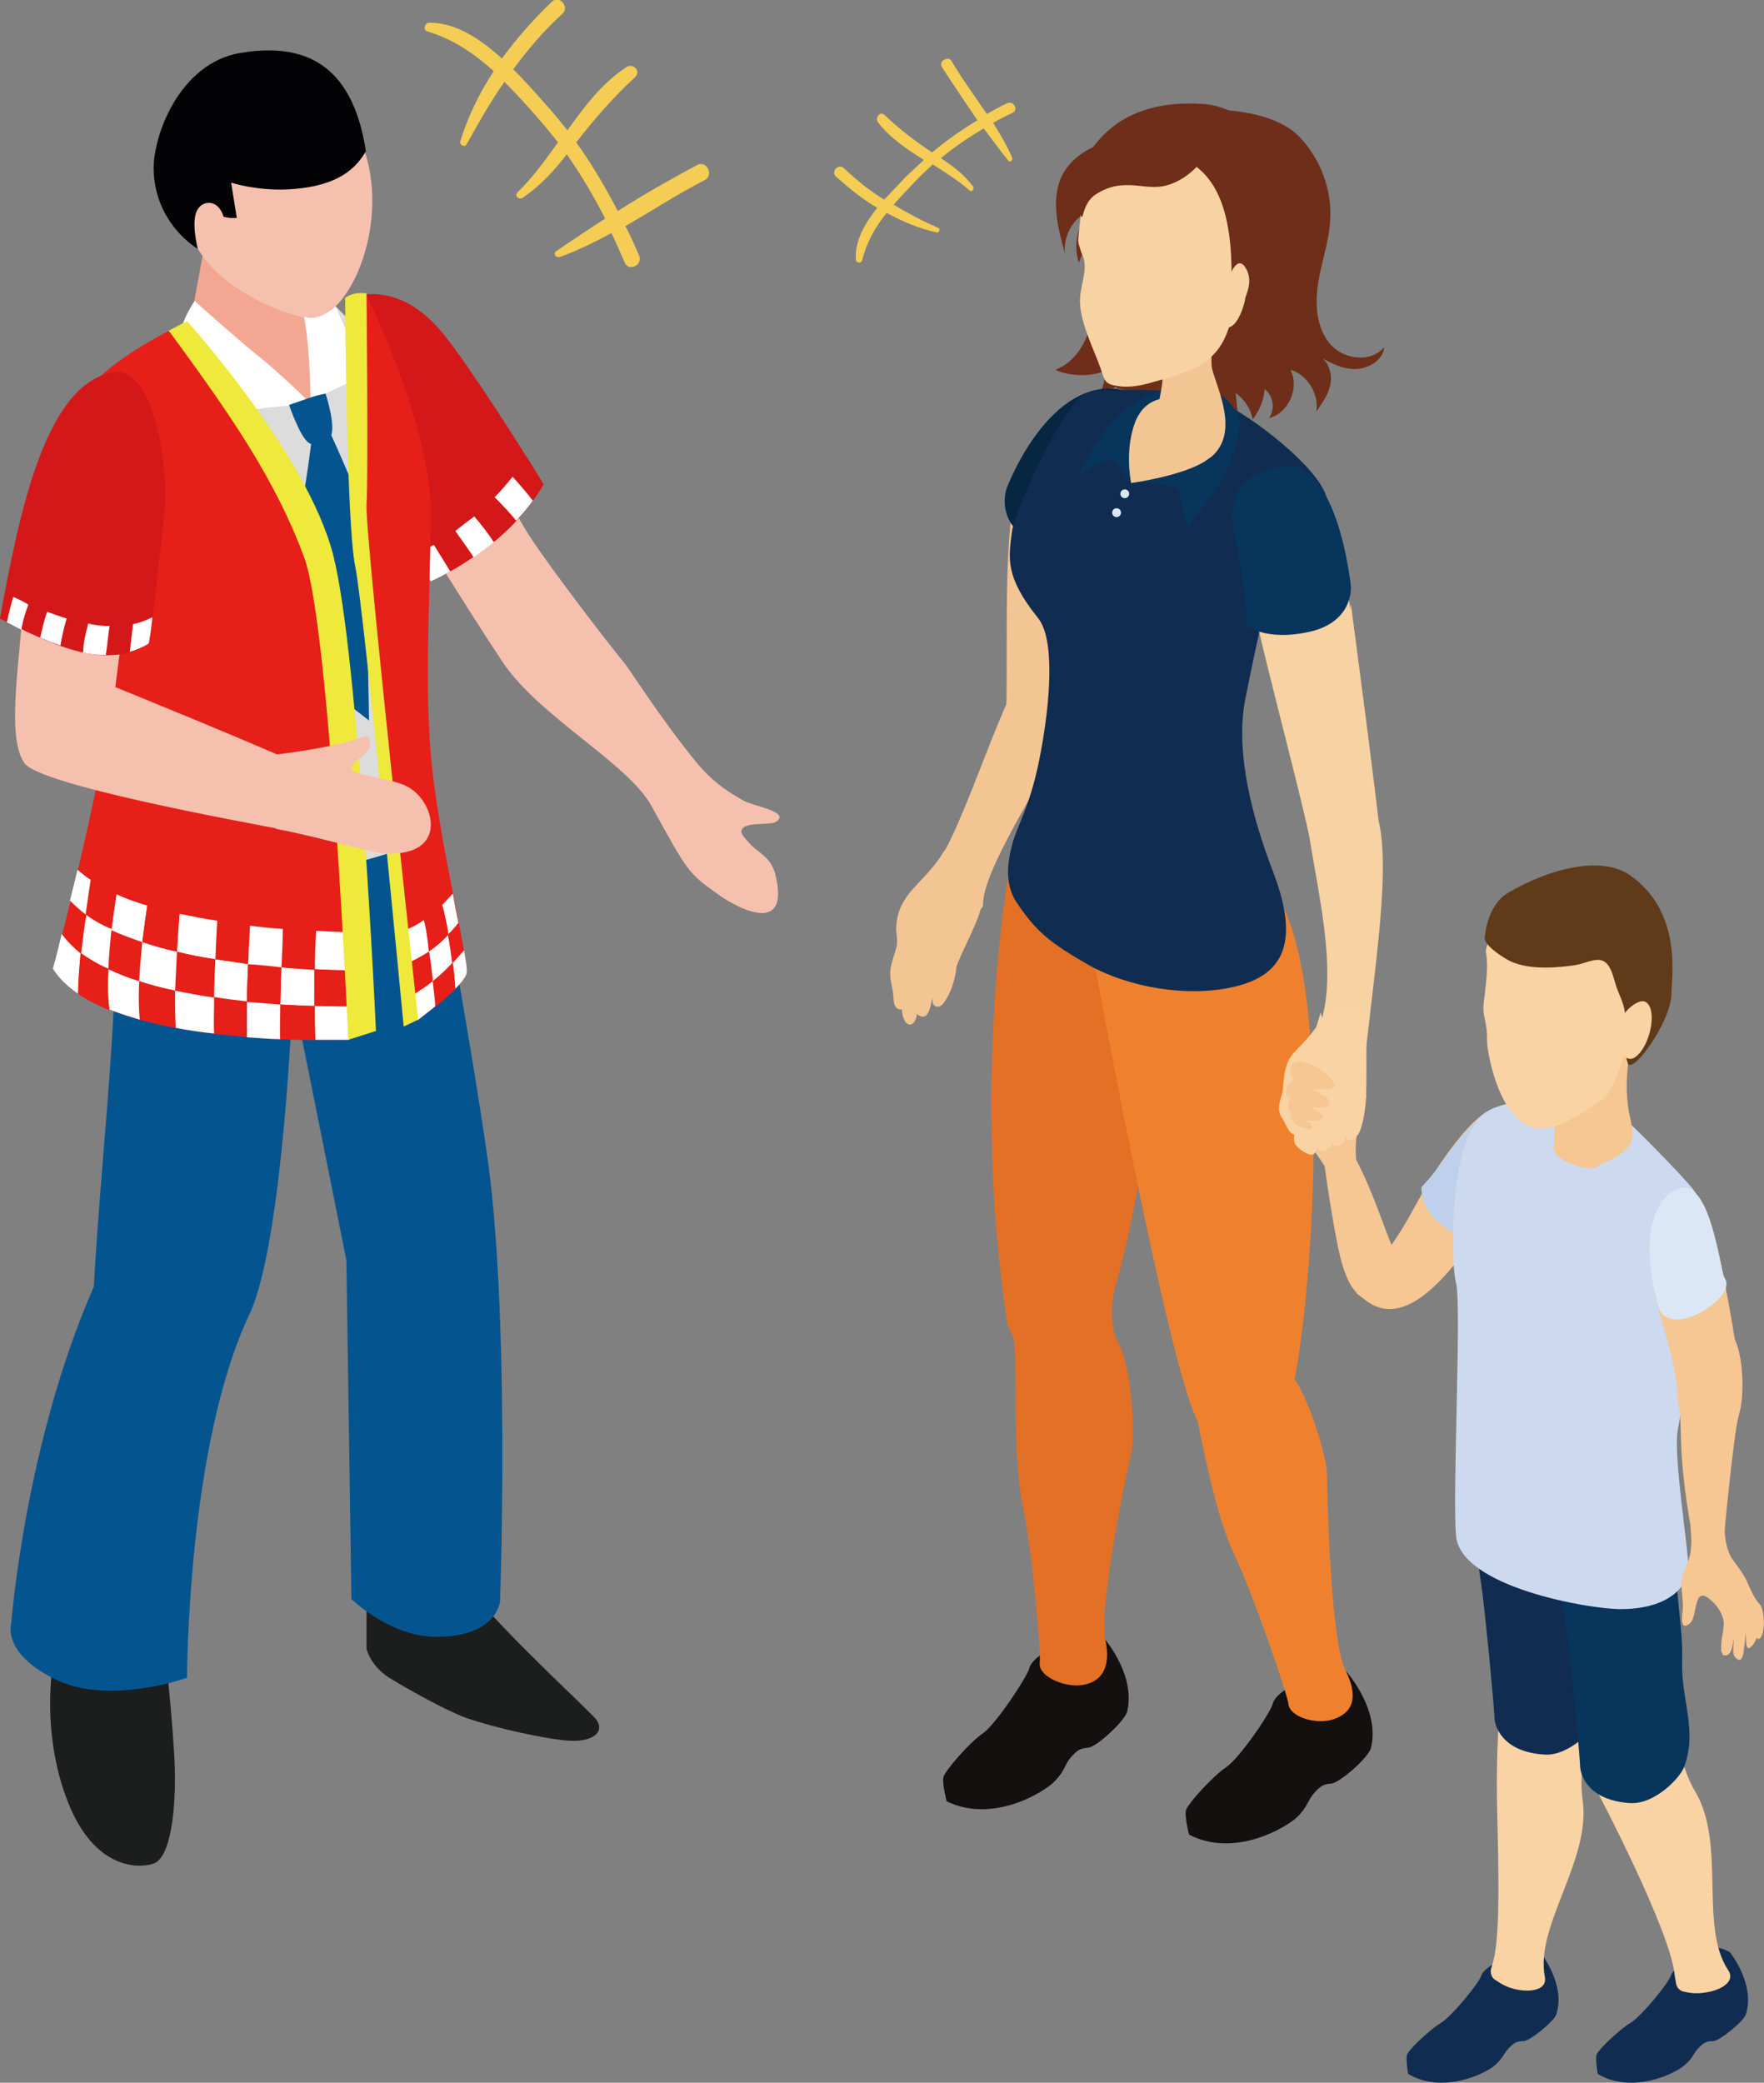 <?xml version="1.0" encoding="utf-8"?>
<!-- Generator: Adobe Illustrator 26.5.0, SVG Export Plug-In . SVG Version: 6.00 Build 0)  -->
<svg version="1.0" id="レイヤー_1" xmlns="http://www.w3.org/2000/svg" xmlns:xlink="http://www.w3.org/1999/xlink" x="0px"
	 y="0px" viewBox="0 0 280.1 330.7" style="enable-background:new 0 0 280.1 330.7;" xml:space="preserve">
<rect x="0" y="0" width="280.1" height="330.7" fill="#808080" stroke="none"/>
<style type="text/css">
	.st0{fill:#F6C0AF;}
	.st1{fill:#D41819;}
	.st2{fill:#FFFFFF;}
	.st3{fill:#0C1012;}
	.st4{fill:#6E2E1A;}
	.st5{fill:#F6C693;}
	.st6{fill:#102D51;}
	.st7{fill:#BED0EB;}
	.st8{fill:#F9D3A3;}
	.st9{fill:#07355C;}
	.st10{fill:#CCD9EF;}
	.st11{fill:#5F3B1A;}
	.st12{fill:#DCE7F5;}
	.st13{fill:#F2C593;}
	.st14{fill:#13100F;}
	.st15{fill:#E37024;}
	.st16{fill:#EF812E;}
	.st17{fill:#072642;}
	.st18{fill:#F7D2A2;}
	.st19{fill:#1C1D1D;}
	.st20{fill:#04558F;}
	.st21{fill:#DCDCDC;}
	.st22{fill:#F3A793;}
	.st23{fill:#030205;}
	.st24{fill:#E61F19;}
	.st25{fill:#EEE93A;}
	.st26{fill:#F5CD55;}
</style>
<path class="st0" d="M99,105.1c-1.6-1.9-11-14-15-20.1c-4-6.2-9.7-20.1-9.7-20.1L65.2,82c0,0,8.8,14.4,14.6,23.1
	c5.8,8.7,19.8,16,23.6,22.8c6,10.8,5.7,10.6,10.9,14.3c2.7,1.9,11.3,6.6,8.8-3.4c-0.7-2.8-2.9-3.5-4-4.8c-1-1.1-2-2-0.9-2.7
	c1.1-0.7,4.2-0.3,5-0.8c2.5-1.6-3.7-2.5-5.2-3.4c-3.2-1.8-5.3-3.5-7.3-5.9C104.5,113.6,99.9,106.1,99,105.1z"/>
<path class="st1" d="M54.8,47.6l3.6,28.1c0,0,5.9,10.8,10,16.6c7.3-3.4,14.3-9,17.9-15.4c-4.3-7.1-11.8-18.7-15.6-23.5
	C62.8,43.3,54.8,47.6,54.8,47.6z"/>
<g>
	<path class="st2" d="M65.7,88.2c0.9,1.5,1.9,2.9,2.7,4.1c1.1-0.5,2.1-1,3.1-1.6c-0.5-0.9-2-3.3-2.6-4.2
		C67.8,87.1,66.8,87.7,65.7,88.2z"/>
	<path class="st1" d="M84.6,79.5c0.6-0.9,1.2-1.7,1.7-2.6c-0.8-1.3-1.7-2.8-2.7-4.4c-0.6,1.1-1.3,2.1-2.2,3.2
		C82.3,76.7,83.8,78.4,84.6,79.5z"/>
	<path class="st1" d="M68.9,86.5c0.6,1,2.1,3.4,2.6,4.2c1.3-0.7,2.5-1.5,3.7-2.3c-0.6-0.9-2.3-3.2-2.9-4.2
		C71.2,85.1,70,85.8,68.9,86.5z"/>
	<path class="st2" d="M81.4,75.7c-0.9,1.1-1.8,2.2-2.9,3.3c0.9,0.9,2.6,2.7,3.4,3.7c1-1,1.9-2.1,2.7-3.2
		C83.8,78.4,82.3,76.7,81.4,75.7z"/>
	<path class="st2" d="M72.3,84.3c0.6,0.9,2.4,3.3,2.9,4.2c1.1-0.8,2.2-1.6,3.2-2.4c-0.7-1.2-2.3-3.2-3.1-4.1
		C74.4,82.7,73.3,83.5,72.3,84.3z"/>
	<path class="st1" d="M75.4,81.9c0.7,0.9,2.4,3,3.1,4.1c1.2-1,2.4-2.1,3.5-3.3c-0.8-1-2.5-2.8-3.4-3.7C77.5,80,76.5,81,75.4,81.9z"
		/>
</g>
<g>
	<g>
		<path class="st3" d="M196.6,17.8c-0.1,0-0.1,0-0.2,0H196.6z"/>
	</g>
	<g>
		<path class="st4" d="M194,25c-1.3,3.4-4.6,6-8.2,6.6c-2.3,0.4-4.8,0-7.1,0.8c-3.9,1.3-5.9,5.5-7.4,9.3c-0.9-2.8-0.2-6,1.6-8.2
			c-2.5,1.1-4.1,4-3.8,6.7c-1.2-4.2-2.4-9-0.2-12.8c1.4-2.4,3.9-3.9,6.5-4.8C181.5,20.4,188.7,21.3,194,25z"/>
	</g>
	<g>
		<g>
			<path class="st4" d="M191.3,17.4c4.9-0.1,11.6,0.8,15,4.3s5.3,8.6,4.9,13.5c-0.2,3.3-1.4,6.5-1.9,9.8c-0.5,3.3-0.3,6.9,1.8,9.5
				s6.6,3.2,8.7,0.6c-0.2,2.1-2.5,3.5-4.7,3.5c-2.1,0-4.1-1.1-6-2.2c1.7,0.6,2.4,2.6,2.2,4.3c-0.2,1.7-1.3,3.2-2.3,4.7
				c0.5-2.8-1.4-5.9-4.1-6.7c1.5,2.9-0.3,6.9-3.4,7.7c1-1.4,0.7-3.6-0.7-4.6c-0.1,1.7-0.8,3.4-1.9,4.8c-0.3-1.7-1.3-3.2-2.7-4.2
				c0.2,1.9,0.4,3.8,0.6,5.7c-1.2-2.8-3.8-4.9-6.8-5.5c0.1,1.4,0.2,2.8,0.4,4.3c-0.8-1.7-2-3.2-3.4-4.3c0.7,0.9-0.7,2.2-1.9,1.9
				c-1.1-0.3-2-1.2-3-1.8c-1-0.6-2.7-0.6-3,0.6c-0.7-0.6-1.3-1.3-2-1.9c-0.7,1-1.6,1.8-2.8,2.2c1.4-3.2,1.8-6.7,1.3-10.2
				c-0.8,2.8,1.6,2.9,0,5.4c-2.6,1.3-6.7,0.7-8-0.1c4.4-1.7,6.1-7,6.3-11.7c0.2-4.7-0.7-9.5,0.6-14c1.9-6.6,8.9-11.3,15.8-10.5
				L191.3,17.4z"/>
		</g>
		<g>
			<g>
				<g>
					<g>
						<g>
							<path class="st5" d="M223.2,201.5c0,0-0.4,1.4-3.7-7.6c-3.3-9-5-11.2-5.9-12.7c-0.9-1.5-3.4,3-3.4,3s1.8,13.4,3.1,17.1
								c1.1,3.3,2.6,6.1,8.4,6.1L223.2,201.5z"/>
						</g>
					</g>
					<g>
						<g>
							<g>
								<g>
									<path class="st6" d="M274.7,310c0,0,4.1,5.1,2.5,9.9c-0.4,1.1-4.2,4.2-5.2,4.2c-1,0-1.5,0.2-2.4,1.2
										c-0.9,1-0.7,1.4-2.1,2.6c-1.4,1.3-8.3,4.7-13.8,1.4c0,0-0.4-2.3-0.2-3c0.2-0.8,3.7-4.1,5.4-5.1c1.7-1,6.1-6.4,6.4-7.5
										c0.4-1.1,2.1-1.9,2.1-1.9S270.6,307.5,274.7,310z"/>
								</g>
							</g>
							<g>
								<g>
									<path class="st6" d="M244.6,310c0,0,4.1,5.1,2.5,9.9c-0.4,1.1-4.2,4.2-5.2,4.2c-1,0-1.5,0.2-2.4,1.2
										c-0.9,1-0.7,1.3-2.1,2.6c-1.4,1.3-8.3,4.7-13.8,1.4c0,0-0.4-2.3-0.2-3c0.2-0.8,3.7-4.1,5.4-5.1c1.7-1,6.1-6.4,6.4-7.5
										c0.4-1.1,2.1-1.9,2.1-1.9S240.5,307.6,244.6,310z"/>
								</g>
							</g>
							<g>
								<g>
									<path class="st5" d="M237,192c-14.4,23.9-20.1,13.8-21.6,13.4l3.4-4.8c5.3-6.8,6-10.1,10-16c6.5-9.4,9.5-9.8,12.1-7.9
										C243.6,178.5,246.1,176.9,237,192z"/>
								</g>
							</g>
							<g>
								<g>
									<path class="st7" d="M228.9,184.6c-1,1.5-2.1,2.7-3.2,3.9c0,5.6,6.5,7.9,6.5,7.9l8.3-20C238,175,235.1,175.8,228.9,184.6z"
										/>
								</g>
							</g>
							<g>
								<g>
									<path class="st8" d="M269.2,284.5c-1.5-2.5-1.9-4.7-3.1-7.6c-0.9-2.1-14,2.8-12.2,8.1c0,0,11.3,21.5,12,28.5l0.2,1.2
										c0,0,0,1.1,1.1,1.5c0.1,0,1.7,0.5,3.4,0.2c2.5-0.3,5.1-1.7,3.8-3.6C269.8,305.9,274.1,292.8,269.2,284.5z"/>
								</g>
							</g>
							<g>
								<g>
									<path class="st8" d="M251.3,285.8c-0.4-2.8,0-5,0-8.2c0-2.3-13-8.4-13.4-2.8c0,0-0.3,5.1-0.2,11.2
										c0.2,9.2,0.6,21.3-0.6,25.4l-0.3,1.1c0,0-0.4,1,0.5,1.8c0.1,0,1.4,1.1,3.1,1.5c2.4,0.6,5.3,0.3,4.9-1.9
										C243.7,305.8,252.7,295.3,251.3,285.8z"/>
								</g>
							</g>
							<g>
								<g>
									<path class="st6" d="M252.8,240.1c-0.6,5,0.9,10.2,0.7,16c-0.2,6,2.5,11,0.3,16.8c-0.7,1.8-4.7,5.9-8.5,5.7
										c-6.9-0.4-8-4.7-8-5.9c-0.1-2.3-1.4-16-2-20.4c-0.5-3.6-0.9-6.9-2.4-10.4c0,0-1.1-7.7,8.8-7.8
										C250.1,234.1,252.9,239.4,252.8,240.1z"/>
								</g>
							</g>
							<g>
								<g>
									<path class="st9" d="M266.4,247.8c-0.6,5,0.9,10.2,0.7,16c-0.2,6,2.5,11,0.3,16.8c-0.7,1.8-4.7,5.9-8.5,5.7
										c-6.9-0.4-8-4.7-8-5.9c-0.1-2.3-1.4-16-2-20.4c-0.5-3.6-0.9-6.9-2.4-10.4c0,0-1.1-7.7,8.8-7.8
										C263.7,241.8,266.5,247.1,266.4,247.8z"/>
								</g>
							</g>
							<g>
								<g>
									<path class="st10" d="M256,176c0.8,0.2,8.7,8.1,12.5,12.4c2.8,3.2,3.1,10.7,3.1,11.7c-0.1,3.2-4.5,22.7-5.2,27
										c-0.7,4.3,1.7,18.8,1.7,21.8c0,2.7-2.8,6.6-10.8,6.6c-5,0-25.3-3.5-26.1-11.6c-0.6-6.5,0.9-36.7,0-40.2
										c-0.9-3.5-1.2-21.9,4.2-26.7c1.4-1.2,4.2-2,5.9-1.9C247.2,175.3,255,175.8,256,176z"/>
								</g>
							</g>
							<g>
								<g>
									<path class="st5" d="M258.6,166.4c0,3.4-0.6,5.1-0.1,9.1c0.1,1.3,0.7,2.9,0.7,4.7c0,3.1-4.6,4.2-5.5,5
										c-1.3,1.1-7.4-1-7-3.2c0.3-1.7-0.1-4.3,0.5-6c0.7-1.9,2.5-2.9,2.5-4.9L258.6,166.4z"/>
								</g>
							</g>
							<g>
								<g>
									<path class="st8" d="M236,151.5c0.3,2.2,0,3.9-0.2,6.1c-0.2,1.6-0.4,2.5-0.1,3.9c0.8,3.6,0.1,2.9,0.7,6
										c0.5,2.5,2.1,9.6,6.6,11.4c3.5,1.4,8.3-2.3,11.4-4.3c2.2-1.4,3.8-8.5,4.1-9.6c1.8-6.8-0.9-15.7-8.4-17.9
										c-3.3-1-8.7-1.1-11.9,0.5c-1.1,0.6-3.1,3.3-1.9,4.4L236,151.5z"/>
								</g>
							</g>
							<g>
								<g>
									<path class="st11" d="M259,139.1c-4.6-3.4-13-1.2-19.6,2.7c-3.3,2-3.6,6.8-3.6,6.8c-0.6,1.4,3.4,3.8,4.4,4.2
										c2.1,0.8,4.2,0.9,6.5,0.8c1.4-0.1,2.8-0.2,4.1-0.5c0.8-0.2,2.1-0.7,2.9-0.7c2.1,0,2.4,2.7,3,4.4c0.5,1.4,1.1,2.4,1.3,3.9
										c0.1,0.7-0.3,8.3,0.8,8.4c1.5,0.1,6.6-7.4,6.6-11.3C265.4,155.2,267.2,145,259,139.1z"/>
								</g>
							</g>
							<g>
								<g>
									<path class="st8" d="M261.9,164.1c-0.7,2.5-2.2,4.3-3.3,4c-1.1-0.3-2.5-2.5-1.8-5c0.7-2.5,3.2-4.4,4.3-4.1
										C262.3,159.4,262.6,161.6,261.9,164.1z"/>
								</g>
							</g>
						</g>
					</g>
					<g>
						<g>
							<path class="st5" d="M273.8,203.3c4.3,22.3,2,19.2,1.1,22.4c-0.9,3-8.2,2.8-8.5-3.7c-0.3-7-3.3-12.9-3.9-18.7
								c-1-9.2,1.1-11.1,4.3-11.4C270.1,191.6,271.1,189.2,273.8,203.3z"/>
						</g>
					</g>
					<g>
						<g>
							<path class="st5" d="M266.9,214.5c0,0-0.3,4.8,0,13.7c0.2,8.9,2.4,18.5,2.7,20.1c0.3,1.6,3.9-1.7,3.9-1.7s1.7-18.7,2.6-21.9
								c1-3.1,0.7-9.8-0.8-12.3L266.9,214.5z"/>
						</g>
					</g>
					<g>
						<g>
							<path class="st12" d="M265.6,189.2c0,0-6.4,3-2.3,18.2c0.8,3.2,5.1,2.4,8.3,0c3.1-2.4,2.7-3.8,2.2-4.6
								C273.1,202,271.5,185.1,265.6,189.2z"/>
						</g>
					</g>
					<g>
						<g>
							<path class="st5" d="M279.4,254.7c-1-1.1-1.5-2.5-2.1-3.8c-0.6-1.2-1.4-2.2-2.2-3.3c-0.1-0.1-1.5-2.2-1.2-5.9l-5.5,0.7
								c0,0,0.4,2.7-0.1,4.7c-0.1,0.2-0.1,0.4-0.2,0.6l0,0c0,0,0,0,0,0c0,0.1-0.1,0.2-0.1,0.3c-0.5,1.2-1,2.2-1,3.6
								c0,1.4,0.3,2.6,0.2,4c-0.1,0.8-0.5,3.5,1.1,2.2c1.4-1.1,0.4-6.6,3.6-3.5c0.9,0.8,1.7,2.1,1.8,3.3c0.1,1.2-0.5,2.6-0.4,4.5
								c0,0.2,0.2,0.4,0.3,0.7c1.1,0.3,1.4-0.7,1.7-2.6c0,0.1,0,0.2,0,0.2c0,0.6-0.3,2.2,0.2,2.7c1,1.2,1.3-0.2,1.4-1.1
								c0.2-1.6,0.6-4.3-0.1-5.7c0.7,1.8,0.1,5.6,0.9,5.4c1.6-0.7,2-4.6,1-5.6c0.8,0.5-0.5,5.3,0.9,3.9
								C280.4,258.7,280.1,255.4,279.4,254.7z"/>
						</g>
					</g>
				</g>
			</g>
		</g>
		<g>
			<g>
				<g>
					<g>
						<g>
							<path class="st13" d="M163,105.9c-4.5,5.8-10.7,28.2-15.5,32.9c-3.6,3.6,8.6,7.8,8.6,4.8c0-4.7,6.3-14.8,12.8-26.3
								C175.9,104.8,170.2,96.8,163,105.9z"/>
						</g>
					</g>
					<g>
						<g>
							<path class="st14" d="M174.7,259.4c0,0,5.7,6,4.3,12.3c-0.3,1.5-4.9,5.7-6.2,5.8c-1.3,0.1-1.8,0.4-2.9,1.7
								c-1,1.3-0.7,1.8-2.4,3.6c-1.7,1.8-9.9,6.8-17.2,3.2c0,0-0.7-2.8-0.5-3.8c0.2-1,4.2-5.6,6.3-7c2-1.4,6.9-8.8,7.3-10.2
								c0.3-1.4,2.4-2.6,2.4-2.6S169.2,256.8,174.7,259.4z"/>
						</g>
					</g>
					<g>
						<g>
							<path class="st14" d="M213.6,265.2c0,0,5.6,6.1,4.1,12.3c-0.3,1.5-5,5.6-6.3,5.7c-1.3,0.1-1.8,0.4-2.9,1.7
								c-1,1.3-0.8,1.8-2.4,3.5c-1.7,1.7-10,6.7-17.3,2.9c0,0-0.7-2.8-0.5-3.8c0.2-1,4.3-5.5,6.4-6.9c2.1-1.4,7.1-8.7,7.4-10.1
								c0.4-1.4,2.5-2.5,2.5-2.5S208.1,262.5,213.6,265.2z"/>
						</g>
					</g>
					<g>
						<g>
							<g>
								<path class="st15" d="M160.1,138.9c0,0-5.9,33.5-0.2,70.9c0.7,4.7,7.9,8,13.5,2.9c5.6-5.2,13.5-55.5,8.5-58.8
									C176.8,150.6,166.3,127.3,160.1,138.9z"/>
							</g>
						</g>
						<g>
							<g>
								<path class="st16" d="M174,154.1c0,0,11.2,61,15.9,71c2,4.3,9.4,6.3,13.8,0.1c4.4-6.2,9.8-78-3.5-85.4
									C194.9,136.9,177.7,141.4,174,154.1z"/>
							</g>
						</g>
						<g>
							<g>
								<path class="st15" d="M177.1,204.3c0,0-1.6,5.2,0.6,9.2c2.1,4.1,2.5,14.5,2,16.8c-1.6,7.2-5.2,25.5-4.2,30
									c1,4.5-0.6,7-4.1,7.3c-2.9,0.2-6.6-1.6-6.3-3.6c0.2-1.3-1.1-17.2-2.7-24.9c-2.1-10.2-0.2-27.2-2.1-28.2L177.1,204.3z"/>
							</g>
						</g>
						<g>
							<g>
								<path class="st13" d="M176.5,79.6c-2.1,7.7-8,36.7-13.4,45.5c-2.5,4.1-5-2.9-4.3-4.3c2.3-4.2-0.4-32.4,2.7-43.7
									c3.1-11.3,12.3-16.6,17-15.2C183.3,63.2,179.7,68.2,176.5,79.6z"/>
							</g>
						</g>
						<g>
							<g>
								<path class="st17" d="M178.4,61.9c0,0,6.2,4.4,1.5,12.9c-4.7,8.5-5.9,13.4-5.9,13.4s-3.7,1.6-10-2c-6.3-3.5-4.1-8.8-4.1-8.8
									S166.6,59.5,178.4,61.9z"/>
							</g>
						</g>
						<g>
							<g>
								<path class="st6" d="M202.9,90.6c1.8-4,9.1-7.2,7.7-11.8c-1.5-4.8-11.9-12.7-16.1-14.6c-4.9-2.3-11.2-2.3-16.7-2.3
									c-1.7,0-3.8,0-5.4,0.6c-3.3,1.2-11.2,18.4-11.7,21.8c-0.6,4.4-1.1,7.3,4.1,13.8c2.8,3.4,1.9,13.5,0.5,21.1
									c-1.6,8.9-3.8,11.7-4.6,15c-0.7,2.6-1.2,6,0.6,8.9c3.3,5,5.6,6.7,11.7,10.2c6.3,3.5,15.6,5.1,22.9,3.4
									c8.3-1.9,10.4-7.5,6.2-18.4c-3.1-8.1-6-18.6-4.4-27.1C199.9,100.1,201.2,94.5,202.9,90.6z"/>
							</g>
						</g>
						<g>
							<path class="st9" d="M193.7,62.6c0,0.1,3.7,2.2,3,6c-0.8,3.8-2.2,7.7-5.4,11.5c-3.2,3.8-2.1,3.4-2.4,4c0,0-1.9-4.8-1.5-5.9
								s-6.1-2-7.7-1.5c0,0-1.9-2.2-2.6-3.4c-0.7-1.2-5,1.5-5.9,2.3c0,0,4.9-12.2,14.2-13.8L193.7,62.6z"/>
						</g>
						<g>
							<g>
								<path class="st18" d="M213.5,91.1c1.6,7.9,3.7,29.7,2.8,40c-0.4,4.8-7.6,6.5-7.8,4.9c-1-6.7-7.2-28.8-9.6-40.4
									c-2.4-11.5-2.5-17.9,2.3-18.8C206.2,75.9,211.2,79.6,213.5,91.1z"/>
							</g>
						</g>
						<g>
							<g>
								<path class="st13" d="M179.6,76.7c0,0,8.1-1.1,11.8-3.5c1.4-0.9,2.6-2.7,2.9-4.2c0.6-3.2-1.9-4-3.8-4.9
									c-3.1-1.4-7.7-1.7-9.7,1.8C180.8,65.8,178.4,69.7,179.6,76.7z"/>
							</g>
						</g>
						<g>
							<g>
								<path class="st13" d="M184.3,55.4c-0.5,1,0.2,2.5,0.3,3.7c0.1,1.9-0.4,3.6-0.7,5.4c-0.3,1.8-1.1,3.7,0,5
									c1.9,2.2,6.7,4.7,8.6,2.9c4.2-3.8,0.9-10.4,0-13.7c-0.4-1.4,0.3-4.1-0.7-5.1c-2.8-2.8-7.5,2.6-8.6,4.4L184.3,55.4z"/>
							</g>
						</g>
						<g>
							<g>
								<g>
									<path class="st18" d="M198.5,25.5c-3.1-5.8-11-3.2-17.5-2.7c-6.6,0.6-8.8,3.2-9.8,15.3c0,0.6,0.2,1,0.5,2c0,0,0,0,0,0
										c1.4,2.6-0.4,5.2-0.2,8.2c0.2,3.3,2.2,7.2,3.3,10.3c0.6,1.8,0.6,2.4,2.7,2.7c1.8,0.3,3.8-0.1,5.5-0.6
										c3.3-1,7.2-1.8,9.6-4.3c2.7-2.7,3.1-6.7,3.9-10.1C197.9,40.5,201.4,30.9,198.5,25.5z"/>
								</g>
							</g>
						</g>
					</g>
					<g>
						<g>
							<g>
								<path class="st4" d="M171.1,28c4.4-11.5,14.8-11.8,19.8-11.5c5.7,0.3,10.9,5.2,13.3,10.1c2.6,5.4,1.2,11.3-2,16
									c-0.8,1.2-1.8,2.5-2.8,3.6c-0.7,0.8-3.5,3.4-3.8,4.4c-0.4-4.8,1.6-18.6-5.6-24.1c-0.2,0.2-2.1,2.3-5,3
									c-2.2,0.5-4.2-0.2-6.3-0.1c-1.6,0-3.2,0.5-4.6,1.4c-1.9,1.1-2.1,3.6-2.3,3.7C171,33.5,170.7,29,171.1,28z"/>
							</g>
						</g>
					</g>
					<g>
						<g>
							<path class="st9" d="M202.5,74.3c0,0-8.5,0.9-6.5,10.5c2.1,9.5,1.9,14.5,1.9,14.5s3.1,2.6,10.1,1c7-1.6,6.5-7.2,6.5-7.2
								S212.3,71.1,202.5,74.3z"/>
						</g>
					</g>
					<g>
						<g>
							<path class="st18" d="M194.9,44.8c0,0,1.3-4.6,2.8-2.4c1.5,2.2,0,4.6,0,5.1c0,0.5-1.1,4.5-2.8,4.5V44.8z"/>
						</g>
					</g>
					<g>
						<g>
							<path class="st18" d="M208.6,125.9c-4.1,1.9,5.7,25.6,0.7,37.6c-0.4,1,1.5,11.9,3.4,9.5c1.8-2.3,2.6,7.3,4.4-8.1
								C219.8,141.2,223.5,119.2,208.6,125.9z"/>
						</g>
					</g>
					<g>
						<g>
							<path class="st18" d="M214.5,95.9c0,0,4.5,33.8,4.6,36.6c0.3,4.7-1.7,19.5-1.8,20.6c-0.1,1.1-6.6-31.4-6.6-31.4L214.5,95.9z"
								/>
						</g>
					</g>
					<g>
						<g>
							<path class="st13" d="M144.4,141.8c1.5-1.8,4-4.1,5.2-6.2c0.6-1,1.8-2.1,2.7-2.7c4-2.4,3.8,7.8,3.8,8.2
								c0,2.1-0.3,3.4-1.1,5.3c-1,2.5-2.2,4.6-3.1,7c-0.2,1.7-0.6,3.4-1.5,5c-0.4,0.7-1,1.7-1.8,1.4c-0.5-0.2-0.6-0.7-0.5-1.3
								c0,0,0,0.1-0.1,0.2c-0.2,0.6-0.4,3-1.7,2.7c-0.3-0.1-0.5-0.2-0.7-0.4c-0.1,0.8-0.4,1.5-1,1.7c-0.9,0-1.3-1.1-1.4-2.4
								c-0.2,0-0.4,0-0.6-0.1c-0.8-0.4-0.7-1.6-0.8-2.6c-0.2-1.2-0.6-2.5-0.4-3.8c0.2-1.2,0.7-2.4,1-3.6c0.1-0.9,0-1.5-0.1-2.5
								C142.3,145.3,143,143.6,144.4,141.8z"/>
						</g>
					</g>
				</g>
			</g>
		</g>
		<g>
			<g>
				<path class="st5" d="M217,173.9c0,0.4-2.3,6-1.6,10.6c0.7,4.6-2.3,3.8-2.4,3.5c-0.1-0.3-1.6-1.1-1.6-1.1s-3-5.2-4.5-6
					c-1.4-0.8,1.3-10.5,1.7-10.6L217,173.9z"/>
			</g>
		</g>
		<g>
			<g>
				<path class="st8" d="M209.3,163.5c-0.7,1.6-0.4,4-1.2,5.9c-0.8,1.9-1.6,3.4-1.9,5.5c-0.1,1.1,0.1,0.1,0.7,1.2
					c0.7,1.3,2.1,5.1,3.6,4.8c4.1-0.9,5.2-2.8,5.2-6.7c0-3.5,0.3-6,1.3-11.1L209.3,163.5z"/>
			</g>
		</g>
		<g>
			<g>
				<path class="st8" d="M205.5,178.4c0,0.9-0.1,1.3,0,1.8c0.1,0.5-0.7,1.6,2.1,3c1.4,0.7,1.6-1,1.6-1.8c-0.5,2.4,2.6,1.1,2.4-0.3
					c0,0.1-0.1,0,0,0c-0.3,1.5,2.2,0.9,2.1-0.9c0,1.5,1.4,0.6,1.9,0c0.7-0.9,1.1-3.6,1.2-4.6c0.3-2.2,0.1-8.6,0.2-12.9
					c0-3.6-8-3.1-5.1,0.6L205.5,178.4z"/>
			</g>
		</g>
		<g>
			<g>
				<path class="st8" d="M209,163.1c-3.7,5-4.9,3.6-5.3,10c-0.1,1.1-1.2,2.7-0.2,4.3c0.7,1,1.4,3.4,2.4,2.5c2.1-2-1.2-4.8-0.7-6
					c0.7-1.4,1.5-1.3,2.7-2.3c1-0.9,1.9-2.3,2.4-3.5c0.2-0.7,0.4-1.6,0.4-2.3c0.1-1.5-0.6-3.7-1-5L209,163.1z"/>
			</g>
		</g>
		<g>
			<g>
				<path class="st5" d="M206.3,168.8c-1.6-0.3-1.7,2-0.8,2.7c-1.1,0.3-1.9,2.4-0.5,2.7c-0.4,0.7-0.9,2,0,2.4
					c-0.6,1.6,1.8,2.7,3.2,2.7c0.4-0.8-0.3-1.1-0.9-1.4c0.6,0,2.4,0.3,2.7-0.4c0.2-0.7-1.4-1.3-1.9-1.8c0.7,0.1,3.1,0.6,3-0.8
					c0-0.6-2.2-1.5-2.7-2c1.1,0,2.5,0.3,3.5-0.3c0.1-2-6.1-5.6-6.8-3.4L206.3,168.8z"/>
			</g>
		</g>
		<g>
			<g>
				<path class="st16" d="M202.2,209.3c0,0-0.3,5.4,2.7,8.8c3,3.5,5.8,13.6,5.8,15.8c0.1,7.4,0.8,27,2.9,31.2
					c2.1,4.2,1.4,6.8-1.9,7.9c-2.8,0.9-6.9-0.4-7.1-2.4c-0.1-1.3-5.4-17-8.8-24.2c-3.5-7.6-5.7-22.2-7.2-27.8
					c-0.4-1.6,0.3-3.2,1.7-3.9L202.2,209.3z"/>
			</g>
		</g>
		<g>
			<circle class="st12" cx="178.6" cy="78.4" r="0.7"/>
		</g>
		<g>
			<path class="st12" d="M176.6,81.4c0,0.4,0.3,0.7,0.7,0.7c0.4,0,0.7-0.3,0.7-0.7c0-0.4-0.3-0.7-0.7-0.7
				C176.9,80.7,176.6,81,176.6,81.4z"/>
		</g>
	</g>
</g>
<g>
	<path class="st19" d="M85.3,263.8c-4.3-4.2-7.5-7.7-7.5-7.7l-19.6-0.8v6.5c0,0,0.6,2.7,3.6,4.6c3.1,1.9,9,5.2,12.3,6.4
		c4.6,1.6,12.8,3.4,16.4,3.6c4.1,0.2,5.9-1.8,3.7-3.9C90.5,268.8,89.2,267.7,85.3,263.8z"/>
	<path class="st19" d="M26.4,264.2l-17.7-2c0,0-2.5,11.3,1.7,22.9c4.1,11.6,11.4,11.7,14,10.8c2.6-0.9,3.7-8.3,3.3-16.7
		C27.2,270.8,26.4,264.2,26.4,264.2z"/>
	<path class="st20" d="M65.9,116.7c0,0-37.2-11.2-36.2-3.2c0,0-13.1,12.5-11.6,36.3c0.7,10.9-2.2,35.8-3.2,54.5
		C4,229.1,1.8,257.6,1.8,257.6s-1.7,4.8,6.9,9c8.5,4.3,21-0.2,21-0.2s0-36.8,9.9-57.7c5.4-11.4,6.9-51,6.9-51l8.5,42.4l0.8,53.8
		c0,0,6.1,6,13.5,6c9.6,0,10.1-5.6,10.1-5.6s1.7-46.1-2.2-71.9C73.9,159.8,65.9,116.7,65.9,116.7z"/>
	<path class="st21" d="M52.5,47.9c-1.7,0.7-2.5,2.3-2.5,2.3l-19.7,0.4c0,0-15.9,8.3-19.6,20.7c-0.3,3.9,0.1,7.9,0.7,12
		c0.6,0.4,4.3-0.2,4.6,0.6c5,14.5,4.3,32.3,3.3,46.9c1.8,3.7,3.3,4.8,7.6,6.2c12.7,4.3,32.6,0.4,40.3-3.8
		C63,104.5,75.2,68.6,52.5,47.9z"/>
	<path class="st20" d="M49.6,68.9c0,0-1.1,9.3-1.8,11.2c-0.7,2-0.9,2.6-0.9,2.6l7.4,28.4l4.3,3.3l-0.6-32.8c0,0-5.1-12.2-6-13.7
		C51.1,66.5,49.6,68.9,49.6,68.9z"/>
	<g>
		<path class="st22" d="M47.8,47.5L32.9,36.6l-3.2,17.5c0,0,3,3.6,7.5,6c3.7,2,8.3,3.8,12.3,5c1.7-3.1,0-7.4,0-7.4L47.8,47.5z"/>
		<path class="st0" d="M31.2,17.3c-3.3,4.2-4.3,14.8,0.2,22.2c4,6.6,13.3,10.3,17.3,11c7.3,1.2,15.2-19,6.8-31.4
			C47.6,7.4,35.4,11.9,31.2,17.3z"/>
		<path class="st23" d="M38.2,8.4c-9.8,1.6-14,13.4-13.8,18.7c0.3,8.6,7,12.4,7,12.4s-1.1-4.3-0.1-6.1c0.8-1.6,3.3-1.9,4.2,1
			c0.9,0.3,2.1,0.2,2.1,0.2l-0.9-5.6c0,0,4.5,1.5,10.1,1c6.9-0.6,9.7-3.2,11.3-6C55.9,9.7,47.9,6.8,38.2,8.4z"/>
	</g>
	<path class="st2" d="M48.3,50.3c1,5.6,1,13.3,1,13.3l8.8-4.1l-4.8-10.8C52.8,49.1,50.4,51.1,48.3,50.3z"/>
	<path class="st2" d="M30.9,47.8c0,0-1.9,2.8-2,4.4c-0.1,1.5,3.1,9.3,6.8,14.2c3.9-2.1,13.9-2.1,13.9-2.1s-5.6-5.5-9-8.1
		C37.3,53.5,30.9,47.8,30.9,47.8z"/>
	<path class="st20" d="M48.2,63.5c-1.5,0.5-2.3,0.8-2.3,0.8s1.7,5,3.1,6c1,0.7,2.9,0,3.5-1c0.9-1.6-0.8-6.8-0.8-6.8
		S50.3,62.7,48.2,63.5z"/>
</g>
<path class="st24" d="M55.4,165.1c0,0-39,1.5-46.9-11.3c0,0,11.6-44,9.9-53.2c-1.1-6.2-6.6-14.7-6.9-17.3S12,63.5,16,59.7
	c4.1-3.8,10.7-7.1,10.7-7.1s3.7,1.3,4.9,3.6c1.1,2.3,17.8,23,18.7,27.8c1,4.9,3.1,32.6,4.4,40.9c1.4,8.3,1.6,20.2,1.6,20.2
	L55.4,165.1z"/>
<path class="st24" d="M58.1,46.7c0,0,10.4,20.8,10.3,34.9c-0.1,14.1-1.1,27.9,0.2,40.2c1.3,12.3,5.8,30.6,5.5,32.7
	c-0.3,2.1-7.8,7.5-7.8,7.5l-2.5-15.9c0,0-2.6-25-2.6-25.8c0-0.8-4.9-34.4-4.9-34.4l-0.5-16V48.7v-1.8L58.1,46.7z"/>
<path class="st24" d="M28.1,151.1c-0.1,2-0.2,4.1-0.3,6.2c2,0.4,4.1,0.8,6.2,1.1c0.1-2,0.1-4.1,0.2-6.1
	C32.2,152,30.1,151.6,28.1,151.1z"/>
<path class="st24" d="M17.7,147.6c-0.2,2-0.4,4.1-0.5,6.3c1.5,0.7,3.2,1.3,4.9,1.9c0.1-2.1,0.3-4.2,0.5-6.2
	C20.9,149,19.2,148.4,17.7,147.6z"/>
<path class="st2" d="M22.6,149.6c-0.2,2-0.4,4.1-0.5,6.2c1.8,0.6,3.8,1.1,5.7,1.5c0.1-2.1,0.2-4.2,0.3-6.2
	C26.2,150.7,24.4,150.2,22.6,149.6z"/>
<path class="st2" d="M44.5,159.5c2,0.1,3.8,0.2,5.4,0.3c0-2.1,0-4.1,0-5.8c-1.6-0.1-3.4-0.2-5.3-0.4
	C44.6,155.6,44.6,157.6,44.5,159.5z"/>
<path class="st2" d="M34.2,152.3c-0.1,2-0.2,4.1-0.2,6.1c1.8,0.3,3.5,0.5,5.2,0.7c0-1.9,0.1-4,0.2-6C37.7,152.8,36,152.6,34.2,152.3
	z"/>
<path class="st24" d="M39.4,153c-0.1,2-0.1,4.1-0.2,6c1.8,0.2,3.6,0.3,5.3,0.4c0-1.9,0.1-3.9,0.2-5.9C43,153.4,41.3,153.2,39.4,153z
	"/>
<path class="st24" d="M50,153.9c0-2.5,0.1-4.5,0.2-6.1c-1.5-0.1-3.3-0.2-5.2-0.3c-0.1,1.6-0.2,3.8-0.2,6.1
	C46.6,153.7,48.4,153.8,50,153.9z"/>
<path class="st24" d="M39.4,153c0.1-2.4,0.2-4.6,0.3-6.1c-1.7-0.2-3.4-0.4-5.2-0.7c-0.1,1.3-0.2,3.6-0.3,6.1
	C36,152.6,37.7,152.8,39.4,153z"/>
<path class="st2" d="M34.2,152.3c0.1-2.5,0.2-4.7,0.3-6.1c-2-0.3-4-0.7-6-1.1c-0.1,1.4-0.3,3.5-0.4,6
	C30.1,151.6,32.2,152,34.2,152.3z"/>
<path class="st2" d="M44.7,153.6c0.1-2.3,0.2-4.5,0.2-6.1c-1.7-0.1-3.4-0.3-5.2-0.5c-0.1,1.5-0.2,3.7-0.3,6.1
	C41.3,153.2,43,153.4,44.7,153.6z"/>
<path class="st24" d="M17.7,147.6c0.3-2.3,0.6-4.4,0.8-5.7c-1.5-0.7-2.9-1.4-4.1-2.2c-0.2,1.3-0.5,3.2-0.8,5.5
	C14.8,146.1,16.2,146.9,17.7,147.6z"/>
<path class="st2" d="M22.6,149.6c0.3-2.4,0.6-4.5,0.8-5.8c-1.7-0.5-3.4-1.1-4.9-1.8c-0.2,1.3-0.5,3.4-0.8,5.7
	C19.2,148.4,20.9,149,22.6,149.6z"/>
<path class="st24" d="M28.1,151.1c0.1-2.5,0.3-4.6,0.4-6c-1.7-0.4-3.5-0.9-5.1-1.4c-0.2,1.3-0.5,3.4-0.8,5.8
	C24.4,150.2,26.2,150.7,28.1,151.1z"/>
<path class="st2" d="M13.6,145.2c-0.3,1.9-0.5,4.1-0.8,6.1c1.3,0.9,2.7,1.8,4.4,2.5c0.1-2.1,0.3-4.3,0.5-6.3
	C16.2,146.9,14.8,146.1,13.6,145.2z"/>
<path class="st24" d="M44.5,159.5c-0.1,2.4-0.1,4.5,0,5.5c2.1,0.1,3.9,0.1,5.5,0.1c0-1.9-0.1-3.7-0.1-5.4
	C48.4,159.7,46.5,159.6,44.5,159.5z"/>
<path class="st2" d="M44.5,159.5c-1.7-0.1-3.4-0.3-5.3-0.4c-0.1,2.3-0.1,4.3,0,5.6c1.8,0.1,3.6,0.3,5.3,0.3
	C44.4,164,44.5,161.9,44.5,159.5z"/>
<path class="st24" d="M39.2,159c-1.7-0.2-3.5-0.4-5.2-0.7c-0.1,2.3-0.1,4.4-0.1,5.7c1.8,0.2,3.6,0.4,5.3,0.5
	C39.2,163.4,39.2,161.3,39.2,159z"/>
<path class="st2" d="M50,159.7c0,1.7,0,3.5,0.1,5.4c3.3,0,5.3,0,5.3,0l0.3-5.3C54.9,159.8,52.9,159.8,50,159.7z"/>
<path class="st2" d="M50,153.9c2.9,0.1,5,0.2,5.9,0.2l0.3-6.1c-0.6,0-2.8,0-6-0.2C50.1,149.4,50,151.5,50,153.9z"/>
<path class="st24" d="M50,159.7c2.9,0.1,5,0.1,5.7,0.1l0.3-5.7c-0.9,0-3,0-5.9-0.2C50,155.7,49.9,157.7,50,159.7z"/>
<path class="st2" d="M34,158.4c-2.1-0.3-4.2-0.7-6.2-1.1c-0.1,2.2-0.1,4.3,0.1,5.9c2,0.4,4.1,0.7,6.1,0.9
	C33.9,162.7,34,160.7,34,158.4z"/>
<path class="st24" d="M12.9,151.4c0.2-2.1,0.5-4.2,0.8-6.1c-0.9-0.7-1.7-1.4-2.4-2.2c-0.5,2-0.9,3.8-1.3,5.4
	C10.6,149.4,11.6,150.4,12.9,151.4z"/>
<path class="st24" d="M27.8,157.3c-2-0.4-3.9-0.9-5.7-1.5c-0.1,2.2-0.1,4.4,0.1,6.1c1.8,0.5,3.7,0.9,5.7,1.3
	C27.8,161.5,27.8,159.5,27.8,157.3z"/>
<path class="st2" d="M13.6,145.2c0.3-2.3,0.6-4.2,0.8-5.5c-0.8-0.5-1.5-1.1-2.1-1.6c-0.4,1.7-0.8,3.4-1.2,4.9
	C11.9,143.8,12.7,144.5,13.6,145.2z"/>
<path class="st2" d="M9.8,148.3c-0.8,3.4-1.4,5.5-1.4,5.5c0.9,1.5,2.3,2.8,4,4c0-1.8,0.2-4.1,0.4-6.4
	C11.6,150.4,10.6,149.4,9.8,148.3z"/>
<path class="st2" d="M22.1,155.8c-1.7-0.5-3.4-1.2-4.9-1.9c-0.1,2.4-0.1,4.6,0.2,6.4c1.5,0.6,3.1,1.1,4.8,1.6
	C22,160.2,22,158,22.1,155.8z"/>
<path class="st24" d="M17.2,153.9c-1.6-0.7-3.1-1.6-4.4-2.5c-0.2,2.3-0.4,4.6-0.4,6.4c1.4,1,3.1,1.8,4.9,2.6
	C17.1,158.5,17.1,156.3,17.2,153.9z"/>
<path class="st25" d="M29.7,51c0,0,19.1,21.1,23.2,37.1s6.8,75.6,6.8,75.6l-4.4,1.4c0,0-2.9-65.5-7-76.6
	C43.7,76.1,36.7,66,26.8,52.5L29.7,51z"/>
<g>
	<path class="st2" d="M70.2,143.7c0.4,1.2,0.7,2.8,1,4.7c0.5-0.6,1.1-1.2,1.6-1.8c-0.3-1.4-0.6-3-0.9-4.7
		C71.3,142.5,70.8,143.1,70.2,143.7z"/>
	<path class="st2" d="M68.1,151c0.2,1.6,0.4,3.3,0.6,4.8c1-0.8,2.1-1.8,3.1-2.9c-0.2-1.5-0.4-3.1-0.7-4.5
		C70.2,149.5,69.2,150.3,68.1,151z"/>
	<path class="st24" d="M71.2,148.4c-0.3-1.9-0.7-3.5-1-4.7c-1,1-2,1.8-2.9,2.4c0.2,1.1,0.5,2.9,0.8,5
		C69.2,150.3,70.2,149.5,71.2,148.4z"/>
	<path class="st24" d="M71.9,152.9c0.6-0.6,1.2-1.3,1.7-2.1c-0.2-1.2-0.5-2.7-0.8-4.3c-0.5,0.7-1,1.3-1.6,1.8
		C71.5,149.9,71.7,151.4,71.9,152.9z"/>
	<path class="st2" d="M71.9,152.9c0.2,1.4,0.3,2.8,0.4,4.1c1-1,1.7-1.9,1.8-2.5c0.1-0.5-0.1-1.8-0.4-3.6
		C73,151.6,72.5,152.3,71.9,152.9z"/>
	<path class="st24" d="M68.8,155.8c0.2,1.7,0.3,3.1,0.4,4c1.1-0.9,2.2-1.9,3.1-2.8c-0.1-1.2-0.2-2.6-0.4-4.1
		C70.8,154.1,69.8,155.1,68.8,155.8z"/>
	<path class="st24" d="M68.1,151c-1.2,0.9-2.4,1.4-3.3,1.8l0.8,5c0.9-0.5,1.9-1.2,3.1-2.1C68.6,154.3,68.4,152.6,68.1,151z"/>
	<path class="st2" d="M67.3,146.1c-1.3,0.9-2.4,1.4-3.3,1.7l0.8,5.1c0.9-0.4,2-1,3.3-1.8C67.9,149,67.6,147.1,67.3,146.1z"/>
	<path class="st2" d="M65.7,157.9l0.6,4.1c0,0,1.3-1,2.8-2.2c0-0.8-0.2-2.3-0.4-4C67.6,156.7,66.5,157.4,65.7,157.9z"/>
</g>
<path class="st25" d="M54.8,47.3c0,0,0.2,36,1.6,42.6s7.7,73.1,7.7,73.1l2.3-1.1c0,0-8.5-77.4-8.2-81.8c0.3-4.4,0-33.5,0-33.5
	S56.3,46.2,54.8,47.3z"/>
<path class="st0" d="M49.6,122.3c-7.6-3.6-31.3-13.2-31.3-13.2s3.1-23,3.6-32c0.5-8.9-13.2-5.6-13.2-5.6S4,86.5,3.7,95.1
	c-0.3,8.5-2.9,21.8,0.2,26.1c2.5,3.4,32.8,9,43,10.9C47.8,127.7,48.1,126.6,49.6,122.3z"/>
<path class="st0" d="M64.5,124.8c-2.5-1.2-7.6-1.6-8.6-2.5c-0.9-0.8,2.6-2.5,2.8-3.7c0.3-1.7-0.4-1.9-1.3-1.5
	c-3,1.2-10.6,2.4-13.6,2.7c-1.3,3.8,0.8,7.8,0,11.8c6.9,1.3,14.7,3.7,17.1,3.9C71.4,136.2,69.2,127.1,64.5,124.8z"/>
<path class="st1" d="M18.2,59.1C7.2,60.6,3,81.7,0,98.2c7.7,3.8,16.4,8.5,23.6,4c0.7-3.3,2.4-19.8,2.6-21.6
	C26.7,73.2,24.2,58.3,18.2,59.1z"/>
<path class="st2" d="M7.4,97.1c-0.4,1.1-0.9,2.8-1.1,4.1c1.1,0.5,2.2,0.9,3.3,1.3c0.3-1.7,0.7-3.3,1-4.3C9.5,97.9,8.5,97.5,7.4,97.1
	z"/>
<path class="st1" d="M4.6,95.9c-0.5,1-1,2.5-1.1,4c0.9,0.5,1.9,0.9,2.9,1.3c0.3-1.4,0.7-3,1.1-4.1C6.5,96.7,5.5,96.3,4.6,95.9z"/>
<path class="st1" d="M10.6,98.2c-0.3,1-0.7,2.6-1,4.3c1.2,0.4,2.4,0.8,3.6,1c0.1-1.4,0.5-3.4,0.8-4.6C12.9,98.8,11.7,98.5,10.6,98.2
	z"/>
<path class="st1" d="M0.8,94.1c-0.3,1.4-0.5,2.7-0.8,4.1c0.4,0.2,0.7,0.4,1.1,0.5c0.2-1.5,0.6-2.9,1-4C1.6,94.5,1.2,94.3,0.8,94.1z"
	/>
<path class="st2" d="M2.1,94.8c-0.3,1-0.7,2.5-1,4c0.8,0.4,1.5,0.8,2.3,1.2c0.2-1.5,0.7-2.9,1.1-4C3.7,95.5,2.9,95.1,2.1,94.8z"/>
<path class="st2" d="M14,99c-0.3,1.2-0.8,3.1-0.8,4.6c1.2,0.3,2.5,0.4,3.7,0.4c0.1-1.2,0.4-3.4,0.6-4.6C16.3,99.4,15.1,99.3,14,99z"
	/>
<path class="st2" d="M20.6,103.5c1-0.3,2-0.7,3-1.3c0.2-0.8,0.4-2.3,0.6-4.2c-1,0.5-2,0.9-3.1,1.1C21,100.2,20.7,102.4,20.6,103.5z"
	/>
<path class="st1" d="M17.4,99.4c-0.2,1.2-0.4,3.4-0.6,4.6c1.3,0,2.6-0.1,3.8-0.5c0.1-1.2,0.4-3.3,0.5-4.4
	C19.9,99.4,18.7,99.5,17.4,99.4z"/>
<path id="XMLID_382_" class="st26" d="M149.6,10.7c1.8,2.8,3.7,5.6,5.6,8.4c-2.5,1.5-4.9,3.2-7.2,5.1c-2.7-1.8-5.2-3.7-7.5-5.9
	c-0.7-0.7-1.6,0.3-1.1,1.1c1.9,2.5,4.6,4.3,7.3,6c-1,0.9-1.9,1.8-2.9,2.7c-1,1.1-2.2,2.3-3.4,3.6c-2.3-1.4-4.4-3.1-6.4-5
	c-0.8-0.8-2.1,0.5-1.3,1.3c2,1.8,4.2,3.6,6.6,5c-2,2.5-3.6,5.3-3.4,8.2c0,0.6,0.9,0.7,1,0.1c0.7-2.8,2.1-5.3,3.9-7.5
	c2.5,1.4,5.2,2.5,7.9,3.1c0.4,0.1,0.7-0.5,0.3-0.7c-2.5-1.1-4.8-2.3-7.1-3.7c1.3-1.5,2.7-2.9,4-4.3c0.7-0.7,1.5-1.4,2.2-2.1
	c2,1.3,4,2.5,5.8,4.1c0.4,0.4,0.9-0.2,0.6-0.6c-1.4-1.9-3.2-3.2-5.1-4.5c2.1-1.7,4.4-3.3,6.8-4.7c1.3,1.7,2.6,3.5,3.9,5.1
	c0.3,0.4,0.8-0.1,0.6-0.5c-0.8-1.9-1.9-3.7-3-5.5c1-0.6,2.1-1.1,3.1-1.6c1-0.5,0.1-2-0.9-1.5c-1.1,0.5-2.1,1.1-3.2,1.7
	c-1.9-2.8-3.9-5.5-5.6-8.4C150.6,8.8,148.9,9.7,149.6,10.7z"/>
<path id="XMLID_00000019674822664527010010000007209361208040479627_" class="st26" d="M110.7,26.2c-4.3,2.3-8.5,4.7-12.6,7.3
	c-2-3.8-4.1-7.4-6.6-10.9c2.9-3.7,5.8-7.1,9.3-10.3c1.1-1-0.3-2.4-1.4-1.6c-3.8,2.5-6.6,6.2-9.3,10c-1.2-1.5-2.4-3-3.7-4.4
	c-1.4-1.6-3.1-3.5-4.9-5.3c2.3-3.1,4.8-6.1,7.8-8.8c1.2-1.1-0.5-3.1-1.7-1.9c-2.8,2.7-5.5,5.7-7.9,9c-3.4-3.1-7.3-5.7-11.5-5.7
	c-0.8,0-1.1,1.2-0.3,1.4c4,1.2,7.4,3.5,10.5,6.3c-2.3,3.5-4.1,7.2-5.3,11.1c-0.2,0.6,0.7,1.1,1,0.5c1.9-3.4,3.8-6.8,6-9.9
	c2,2,3.9,4.1,5.7,6.2c1,1.1,1.9,2.3,2.8,3.4c-2,2.8-4,5.6-6.4,7.9c-0.6,0.6,0.2,1.3,0.8,0.9c2.8-1.9,5-4.3,7-6.9
	c2.3,3.3,4.3,6.7,6.1,10.2c-2.6,1.7-5.2,3.4-7.8,5.2c-0.6,0.4,0.1,1.1,0.6,0.9c2.8-1,5.6-2.4,8.2-3.8c0.7,1.5,1.4,3.1,2.1,4.7
	c0.6,1.5,2.9,0.4,2.3-1.1c-0.7-1.6-1.4-3.2-2.2-4.7c4.2-2.4,8.3-5.1,12.6-7.3C113.4,27.8,112.2,25.4,110.7,26.2z"/>
</svg>
